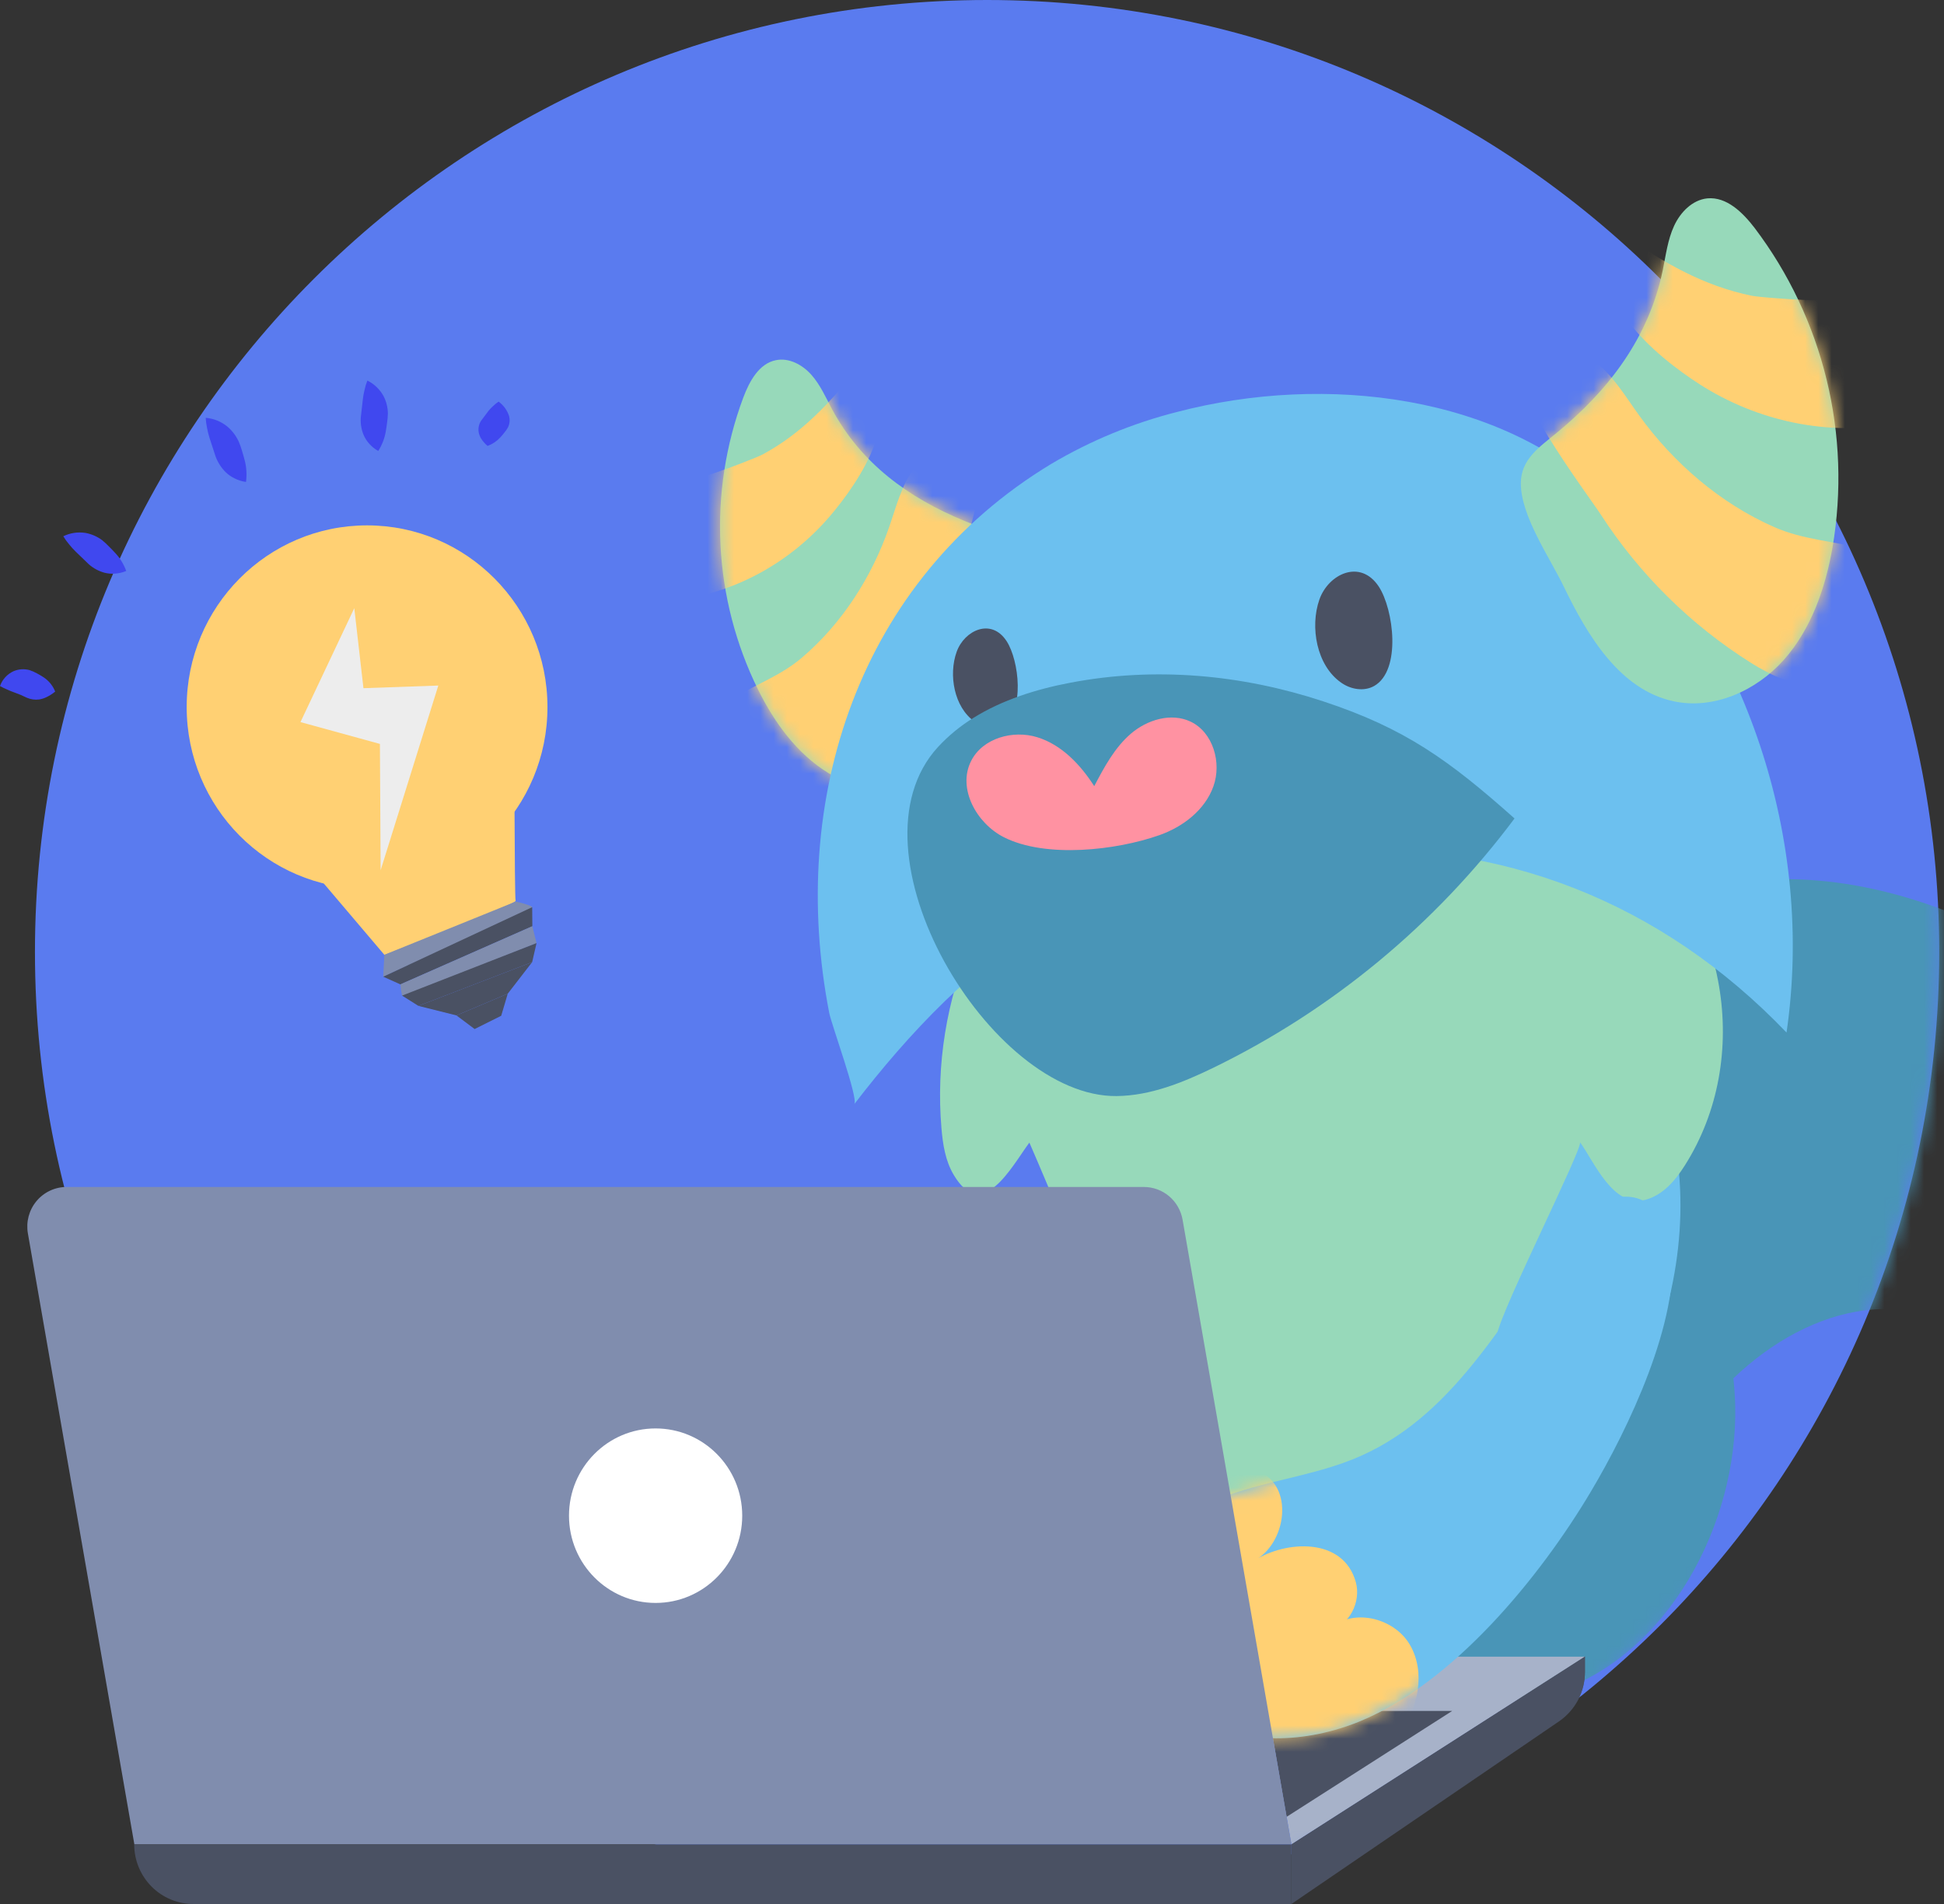 <svg width="147" height="144" viewBox="0 0 147 144" fill="none" xmlns="http://www.w3.org/2000/svg">
<rect x="0" y="0" width="147" height="144" fill="#333333" stroke="none"/>
<path d="M74.641 143.997C114.405 143.997 146.639 111.762 146.639 71.998C146.639 32.235 114.405 0 74.641 0C34.877 0 2.643 32.235 2.643 71.998C2.643 111.762 34.877 143.997 74.641 143.997Z" fill="#5A7BEF"/>
<mask id="mask0_11884_49374" style="mask-type:alpha" maskUnits="userSpaceOnUse" x="2" y="0" width="145" height="144">
<path d="M74.641 143.997C114.405 143.997 146.639 111.762 146.639 71.998C146.639 32.235 114.405 0 74.641 0C34.877 0 2.643 32.235 2.643 71.998C2.643 111.762 34.877 143.997 74.641 143.997Z" fill="white"/>
</mask>
<g mask="url(#mask0_11884_49374)">
<path d="M130.842 102.69C131.063 103.902 131.187 105.13 131.213 106.363C131.394 115.184 126.213 125.171 117.6 127.982C111.615 129.929 104.855 126.151 101.803 120.61C98.751 115.069 98.761 108.298 99.991 102.084C100.912 97.42 102.6 92.689 106.065 89.46C110.332 85.47 118.404 84.677 122.872 88.58C127.025 92.248 129.832 97.218 130.842 102.69Z" fill="#4995B7"/>
<path d="M110.76 78.999C111.085 77.582 111.641 76.026 112.956 75.43C114.27 74.834 116.211 76.218 115.53 77.5C116.936 74.099 119.815 71.515 122.968 69.64C135.839 62.024 153.717 69.358 162.888 79.615C164.078 80.947 165.249 82.608 164.95 84.371C164.546 86.762 160.96 87.772 159.383 85.942C162.378 92.517 163.212 99.883 161.764 106.969C161.671 107.43 161.452 107.855 161.132 108.198C160.812 108.54 160.404 108.786 159.953 108.908C159.502 109.029 159.027 109.022 158.58 108.887C158.133 108.751 157.732 108.493 157.423 108.142C153.65 103.88 149.841 99.732 143.868 99.077C136.47 98.269 129.116 104.563 126.131 111.114C126.026 111.345 125.868 111.549 125.671 111.707C125.474 111.866 125.242 111.976 124.995 112.029C124.748 112.081 124.492 112.074 124.248 112.009C124.004 111.944 123.778 111.822 123.589 111.653C118.235 106.882 113.961 102.623 111.589 95.261C109.914 90.037 109.53 84.366 110.76 78.999Z" fill="#4995B7"/>
<path d="M93.046 94.266C91.237 84.7 97.281 73.201 107.283 71.295C109.399 70.905 111.572 70.96 113.665 71.457C115.759 71.955 117.727 72.884 119.446 74.186C130.513 82.665 128.426 100.72 120.246 110.306C117.483 113.548 113.493 116.279 109.298 115.68C105.563 115.144 102.692 112.139 100.387 109.129C96.999 104.707 94.081 99.755 93.046 94.266Z" fill="#6CC0EF"/>
<path d="M129.993 74.605C130.77 79.213 129.978 84.081 127.403 88.141C126.693 89.266 125.748 90.398 124.404 90.745C121.965 91.37 120.535 87.834 119.473 86.383C119.745 86.757 113.518 99.066 113.221 100.872C112.337 106.266 112.305 112.139 111.735 117.633C111.614 118.805 111.434 120.094 110.557 120.875C109.745 121.598 108.557 121.675 107.478 121.58C100.795 121.004 93.545 114.146 89.491 109.154C84.241 102.685 81.147 93.994 77.838 86.415C76.454 88.296 74.288 92.493 72.118 88.859C71.484 87.794 71.293 86.545 71.189 85.318C70.373 75.719 74.353 65.889 82.273 59.417C88.622 54.228 97.372 51.716 105.597 52.714C115.456 53.911 122.428 59.542 127.2 67.205C128.603 69.464 129.552 71.978 129.993 74.605Z" fill="#97D9BA"/>
<path d="M62.925 30.963C62.445 30.065 62.032 29.113 61.359 28.352C60.685 27.591 59.671 27.038 58.678 27.24C57.396 27.489 56.663 28.846 56.203 30.075C54.875 33.637 54.289 37.436 54.482 41.236C54.675 45.035 55.642 48.754 57.324 52.16C58.562 54.654 60.262 57.006 62.626 58.457C64.99 59.909 68.111 60.315 70.534 58.956C73.752 57.161 74.796 53.066 75.388 49.405C75.73 47.29 76.799 44.043 76.165 41.938C75.698 40.375 74.264 39.943 72.9 39.385C68.705 37.652 65.126 35.058 62.925 30.963Z" fill="#97D9BA"/>
<mask id="mask1_11884_49374" style="mask-type:alpha" maskUnits="userSpaceOnUse" x="54" y="27" width="23" height="33">
<path d="M62.924 30.963C62.444 30.065 62.031 29.113 61.357 28.352C60.684 27.591 59.669 27.038 58.677 27.24C57.394 27.489 56.662 28.846 56.201 30.075C54.873 33.637 54.287 37.436 54.48 41.236C54.673 45.035 55.641 48.754 57.323 52.16C58.56 54.654 60.261 57.006 62.624 58.457C64.988 59.909 68.11 60.315 70.533 58.956C73.751 57.161 74.795 53.066 75.387 49.405C75.728 47.29 76.797 44.043 76.164 41.938C75.696 40.375 74.263 39.943 72.899 39.385C68.704 37.652 65.124 35.058 62.924 30.963Z" fill="#97D9BA"/>
</mask>
<g mask="url(#mask1_11884_49374)">
<path d="M61.079 60.622C60.812 60.68 60.538 60.707 60.265 60.702C58.339 60.672 56.799 59.083 55.752 57.46C54.344 55.29 53.054 54.315 55.473 52.804C57.225 51.709 59.057 51.101 60.671 49.712C63.693 47.13 65.933 43.617 67.235 39.864C67.767 38.337 68.158 36.714 69.128 35.425C69.64 34.73 70.352 34.211 71.167 33.938C71.982 33.666 72.86 33.652 73.683 33.901C75.608 34.449 71.975 44.228 71.611 45.48C70.268 50.106 67.937 54.38 64.782 58.003C63.779 59.163 62.534 60.313 61.079 60.622Z" fill="#FFD073"/>
<path d="M50.841 45.397L48.799 36.717C49.046 37.821 56.967 34.751 57.677 34.367C60.611 32.779 62.709 30.519 64.759 27.958C68.987 30.677 64.897 36.535 62.749 39.046C59.752 42.552 55.445 44.959 50.841 45.397Z" fill="#FFD073"/>
</g>
<path d="M89.01 31.155C100.245 28.22 113.648 29.843 121.702 37.836C132.086 48.14 137.217 63.562 135.093 78.091C125.655 68.243 113.445 63.405 99.945 64.36C93.277 64.834 85.621 66.235 79.669 69.467C73.84 72.634 68.6 78.29 64.6 83.507C64.924 83.084 62.867 77.472 62.704 76.607C59.57 60.472 64.899 43.911 79.486 35.09C82.458 33.328 85.665 32.003 89.01 31.155Z" fill="#6CC0EF"/>
<path d="M75.794 54.789C75.145 55.153 74.309 55.006 73.695 54.577C72.138 53.482 71.715 51.026 72.341 49.295C72.918 47.677 74.96 46.699 76.123 48.5C77.051 49.934 77.534 53.806 75.794 54.789Z" fill="#4A5163"/>
<path d="M73.603 54.297C72.617 54.904 71.718 55.644 70.93 56.494C63.7 64.365 74.873 83.011 84.442 82.896C86.996 82.867 89.436 81.876 91.736 80.762C100.715 76.393 108.528 69.927 114.525 61.901C109.562 57.482 106.228 55.078 100.055 53.043C93.882 51.008 87.335 50.414 80.939 51.634C78.375 52.12 75.796 52.926 73.603 54.297Z" fill="#4995B7"/>
<path d="M75.907 63.318C79.08 64.926 84.409 64.315 87.676 63.161C89.458 62.53 91.114 61.263 91.755 59.472C92.396 57.682 91.728 55.377 90.023 54.574C88.557 53.884 86.753 54.43 85.52 55.485C84.288 56.539 83.501 58.016 82.743 59.457C81.699 57.829 80.28 56.328 78.439 55.759C76.597 55.19 74.305 55.821 73.434 57.552C72.379 59.627 73.842 62.273 75.907 63.318Z" fill="#FF92A2"/>
<path d="M103.914 51.879C103.146 52.315 102.141 52.146 101.414 51.629C99.552 50.333 99.045 47.412 99.768 45.347C100.443 43.415 102.866 42.238 104.265 44.372C105.381 46.086 105.983 50.694 103.914 51.879Z" fill="#4A5163"/>
<path d="M97.655 144L117.885 130.189C118.491 129.775 118.987 129.218 119.33 128.565C119.673 127.913 119.851 127.186 119.85 126.448V125.286L97.655 139.493V144Z" fill="#4A5163"/>
<path d="M119.85 125.296H95.182L97.655 139.494L119.85 125.296Z" fill="#A7B2C9"/>
<path d="M95.897 129.398H109.813L97.29 137.409L95.897 129.398Z" fill="#4A5163"/>
<path d="M101.577 110.64C98.775 111.638 95.802 112.054 93 113.042C90.198 114.029 87.451 115.738 86.179 118.438C84.297 122.429 86.441 127.556 90.208 129.818C93.976 132.08 98.837 131.843 102.894 130.159C109.945 127.224 116.438 119.299 120.294 112.817C123.123 108.064 127.047 99.885 126.425 94.239C126.252 92.657 125.294 91.052 123.774 90.62C122.618 90.293 121.356 90.7 120.383 91.411C119.411 92.121 118.675 93.104 117.955 94.072C113.203 100.466 109.403 107.877 101.577 110.64Z" fill="#6CC0EF"/>
<mask id="mask2_11884_49374" style="mask-type:alpha" maskUnits="userSpaceOnUse" x="85" y="90" width="42" height="42">
<path d="M101.577 110.64C98.775 111.638 95.802 112.054 93 113.042C90.198 114.029 87.451 115.738 86.179 118.438C84.297 122.429 86.441 127.556 90.208 129.818C93.976 132.08 98.837 131.843 102.894 130.159C109.945 127.224 116.438 119.299 120.294 112.817C123.123 108.064 127.047 99.885 126.425 94.239C126.252 92.657 125.294 91.052 123.774 90.62C122.618 90.293 121.356 90.7 120.383 91.411C119.411 92.121 118.675 93.104 117.955 94.072C113.203 100.466 109.403 107.877 101.577 110.64Z" fill="#6CC0EF"/>
</mask>
<g mask="url(#mask2_11884_49374)">
<path d="M102.525 119.663C102.939 121.159 102.015 122.99 100.498 123.277C102.179 121.561 105.401 122.316 106.612 124.396C107.822 126.476 107.26 129.262 105.765 131.144C104.27 133.027 102.025 134.137 99.755 134.91C95.674 136.277 90.887 136.561 87.335 134.117C80.603 129.489 82.204 119.202 87.625 114.286C89.271 112.79 92.622 110.296 95.05 111.221C97.944 112.311 97.278 116.78 94.83 118.037C97.209 116.501 101.577 116.229 102.525 119.663Z" fill="#FFD073"/>
</g>
<path d="M20.296 61.886L29.073 72.223C29.073 72.223 39.076 68.355 38.989 68.133C38.902 67.911 38.892 54.699 38.892 54.699L20.296 61.886Z" fill="#FFD073"/>
<path d="M27.757 67.22C35.291 67.22 41.398 61.067 41.398 53.477C41.398 45.887 35.291 39.734 27.757 39.734C20.223 39.734 14.116 45.887 14.116 53.477C14.116 61.067 20.223 67.22 27.757 67.22Z" fill="#FFD073"/>
<path d="M29.064 72.211L28.977 73.869C28.977 73.869 40.303 68.767 40.242 68.609C40.18 68.452 39.004 68.186 39.004 68.186L29.064 72.211Z" fill="#808DAE"/>
<path d="M40.242 68.61L28.98 73.869L30.277 74.45L40.255 70.051L40.242 68.61Z" fill="#4A5163"/>
<path d="M40.254 70.051L40.571 71.328C40.571 71.328 30.469 75.453 30.403 75.298C30.339 75.019 30.297 74.736 30.276 74.45L40.254 70.051Z" fill="#808DAE"/>
<path d="M30.404 75.298L40.572 71.328L40.24 72.767L31.637 76.076L30.404 75.298Z" fill="#4A5163"/>
<path d="M31.636 76.076L40.239 72.767L38.395 75.153L34.517 76.797L31.636 76.076Z" fill="#4A5163"/>
<path d="M38.395 75.154L37.9 76.824L35.89 77.827L34.517 76.797L38.395 75.154Z" fill="#4A5163"/>
<path d="M26.79 45.996L22.721 54.612L28.728 56.263L28.782 65.817L33.144 51.849L27.483 52.048L26.79 45.996Z" fill="#EDEDED"/>
</g>
<path d="M0 51.886C0.087 51.638 0.223 51.41 0.4 51.217C0.577 51.024 0.791 50.869 1.03 50.761C1.409 50.602 1.83 50.573 2.228 50.679C2.424 50.744 2.614 50.827 2.794 50.928C2.977 51.024 3.155 51.13 3.327 51.245C3.708 51.504 4.004 51.873 4.173 52.305C3.968 52.474 3.744 52.617 3.505 52.731C3.334 52.813 3.152 52.87 2.965 52.901C2.646 52.943 2.322 52.897 2.027 52.769C1.718 52.614 1.399 52.48 1.072 52.367C0.906 52.307 0.735 52.24 0.559 52.158C0.367 52.079 0.18 51.989 0 51.886H0Z" fill="#4048EF"/>
<path d="M4.787 40.557C5.31 40.302 5.899 40.215 6.473 40.307C6.925 40.391 7.353 40.578 7.723 40.853C7.903 41.002 8.075 41.161 8.238 41.33C8.403 41.499 8.572 41.664 8.733 41.844C9.09 42.231 9.366 42.686 9.544 43.183C9.263 43.3 8.963 43.37 8.658 43.387C8.409 43.403 8.158 43.38 7.916 43.32C7.475 43.203 7.067 42.985 6.723 42.684L5.708 41.704C5.536 41.535 5.375 41.356 5.225 41.168C5.062 40.977 4.916 40.773 4.787 40.557Z" fill="#4048EF"/>
<path d="M15.555 31.599C16.151 31.649 16.72 31.878 17.186 32.257C17.556 32.57 17.853 32.962 18.055 33.404C18.151 33.631 18.233 33.864 18.302 34.1C18.372 34.349 18.446 34.574 18.505 34.818C18.642 35.351 18.675 35.904 18.602 36.449C18.291 36.407 17.989 36.312 17.711 36.167C17.48 36.052 17.267 35.904 17.079 35.726C16.735 35.387 16.47 34.976 16.302 34.522L15.842 33.113C15.767 32.872 15.706 32.627 15.659 32.379C15.604 32.122 15.569 31.861 15.555 31.599Z" fill="#4048EF"/>
<path d="M27.779 28.783C28.297 29.038 28.724 29.447 29.002 29.956C29.212 30.361 29.324 30.81 29.331 31.267C29.324 31.498 29.305 31.729 29.271 31.958C29.237 32.19 29.212 32.422 29.168 32.656C29.076 33.173 28.884 33.667 28.601 34.108C28.337 33.958 28.101 33.765 27.9 33.537C27.738 33.351 27.604 33.142 27.504 32.916C27.327 32.497 27.251 32.043 27.281 31.589L27.437 30.2C27.464 29.964 27.506 29.73 27.564 29.499C27.616 29.255 27.688 29.016 27.779 28.783Z" fill="#4048EF"/>
<path d="M37.702 30.374C38.074 30.644 38.352 31.025 38.494 31.464C38.572 31.755 38.541 32.065 38.407 32.334C38.331 32.467 38.243 32.592 38.145 32.709C38.044 32.833 37.95 32.958 37.836 33.078C37.569 33.367 37.238 33.589 36.87 33.726C36.676 33.566 36.509 33.374 36.375 33.16C36.283 33.007 36.221 32.838 36.192 32.661C36.151 32.365 36.219 32.065 36.383 31.816L36.945 31.067C37.048 30.94 37.163 30.822 37.286 30.713C37.413 30.587 37.553 30.473 37.702 30.374Z" fill="#4048EF"/>
<path d="M97.654 139.494H10.161L2.109 93.284C2.034 92.853 2.053 92.412 2.165 91.99C2.278 91.568 2.48 91.176 2.759 90.841C3.038 90.506 3.386 90.237 3.779 90.053C4.172 89.868 4.601 89.772 5.035 89.772H86.496C87.195 89.772 87.872 90.02 88.408 90.473C88.943 90.926 89.303 91.555 89.424 92.249L97.654 139.494Z" fill="#808DAE"/>
<path d="M49.575 121.231C53.192 121.231 56.125 118.277 56.125 114.633C56.125 110.988 53.192 108.034 49.575 108.034C45.958 108.034 43.026 110.988 43.026 114.633C43.026 118.277 45.958 121.231 49.575 121.231Z" fill="white"/>
<path d="M10.148 139.494H97.654V144H14.633C14.045 144.002 13.462 143.887 12.918 143.661C12.374 143.435 11.88 143.104 11.463 142.685C11.046 142.266 10.716 141.769 10.49 141.222C10.264 140.674 10.148 140.087 10.148 139.494Z" fill="#4A5163"/>
<path d="M97.653 144L117.883 130.19C118.489 129.776 118.986 129.218 119.328 128.566C119.671 127.914 119.85 127.187 119.848 126.449V125.287L97.653 139.494V144Z" fill="#4A5163"/>
<path d="M125.74 20.407C125.968 19.285 126.109 18.125 126.589 17.085C127.069 16.046 127.968 15.12 129.104 15.003C130.566 14.866 131.787 16.075 132.685 17.247C135.259 20.651 137.11 24.552 138.122 28.707C139.135 32.862 139.288 37.183 138.571 41.4C138.027 44.487 136.962 47.575 134.886 49.909C132.809 52.243 129.576 53.7 126.537 53.034C122.492 52.161 120.047 48.093 118.24 44.345C117.195 42.181 115 39.033 115.002 36.56C115.002 34.724 116.413 33.816 117.7 32.746C121.656 29.502 124.676 25.542 125.74 20.407Z" fill="#97D9BA"/>
<mask id="mask3_11884_49374" style="mask-type:alpha" maskUnits="userSpaceOnUse" x="115" y="14" width="25" height="40">
<path d="M125.74 20.407C125.968 19.285 126.109 18.125 126.589 17.085C127.069 16.046 127.968 15.12 129.104 15.003C130.566 14.866 131.787 16.075 132.685 17.247C135.259 20.651 137.11 24.552 138.122 28.707C139.135 32.862 139.288 37.183 138.571 41.4C138.027 44.487 136.962 47.575 134.886 49.909C132.809 52.243 129.576 53.7 126.537 53.034C122.492 52.161 120.047 48.093 118.24 44.345C117.195 42.181 115 39.033 115.002 36.56C115.002 34.724 116.413 33.816 117.7 32.746C121.656 29.502 124.676 25.542 125.74 20.407Z" fill="#97D9BA"/>
</mask>
<g mask="url(#mask3_11884_49374)">
<path d="M137.248 51.744C137.555 51.719 137.858 51.659 138.151 51.564C140.213 50.904 141.354 48.694 141.968 46.602C142.785 43.806 143.861 42.337 140.772 41.497C138.532 40.891 136.367 40.831 134.171 39.868C130.089 38.075 126.547 35.023 123.939 31.407C122.877 29.936 121.934 28.317 120.473 27.245C119.699 26.665 118.766 26.339 117.802 26.311C116.838 26.284 115.888 26.556 115.082 27.09C113.184 28.31 120.238 37.651 121.023 38.881C123.959 43.423 127.845 47.265 132.409 50.135C133.872 51.053 135.582 51.886 137.248 51.744Z" fill="#FFD073"/>
<path d="M143.376 32.013L142.787 22.003C142.862 23.275 133.359 22.552 132.473 22.369C128.805 21.621 125.82 19.876 122.79 17.778C119.112 22.083 125.397 27.058 128.518 29.06C132.869 31.856 138.292 33.038 143.376 32.013Z" fill="#FFD073"/>
</g>
</svg>
